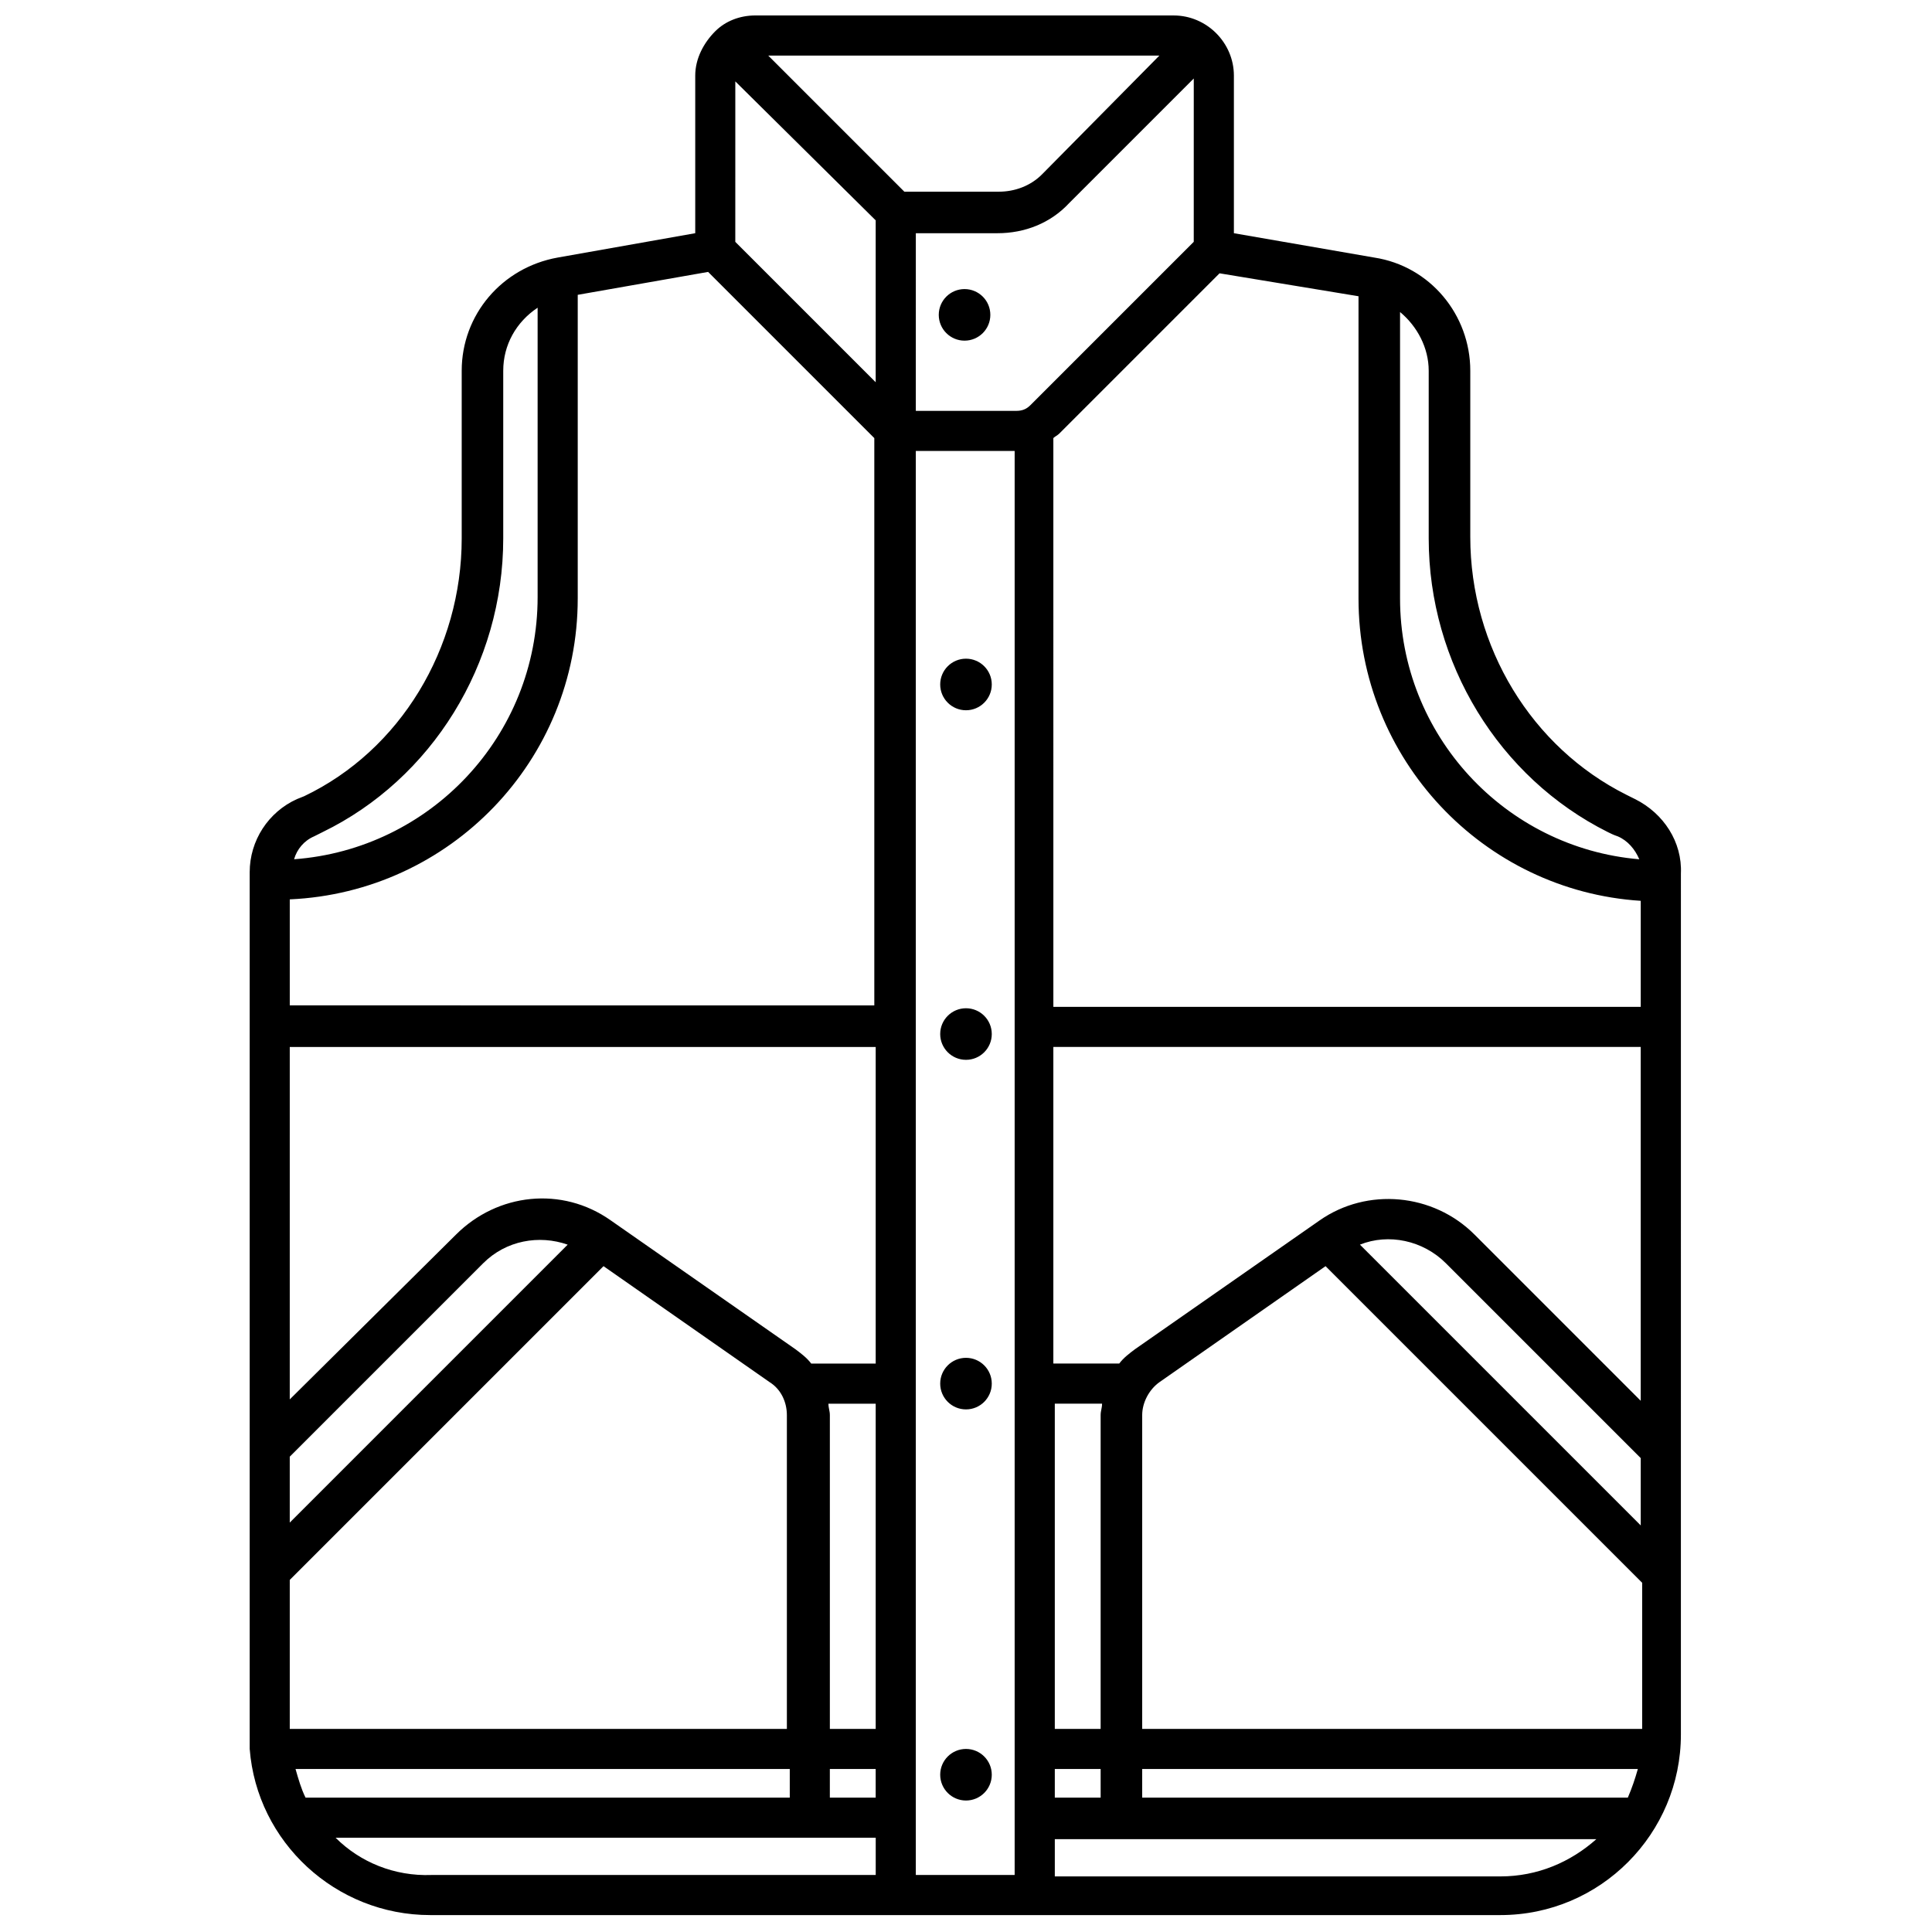 <?xml version="1.0" encoding="UTF-8"?>
<!-- Uploaded to: ICON Repo, www.svgrepo.com, Generator: ICON Repo Mixer Tools -->
<svg width="800px" height="800px" version="1.1" viewBox="144 144 512 512" xmlns="http://www.w3.org/2000/svg">
 <defs>
  <clipPath id="a">
   <path d="m210 148.09h380v503.81h-380z"/>
  </clipPath>
 </defs>
 <g clip-path="url(#a)">
  <path d="m577.3 355.77c-0.758-0.379-1.52-0.758-2.277-1.141-25.059-12.527-41.383-39.105-41.383-68.34v-44.039c0-14.809-10.629-27.715-25.438-29.992l-37.207-6.453v-41.762c0-8.73-7.215-15.945-15.945-15.945l-110.86-0.004c-4.176 0-7.973 1.52-10.629 4.176-3.039 3.039-5.316 7.215-5.316 11.77v41.762l-36.449 6.453c-14.809 2.656-25.438 15.188-25.438 29.992v44.422c0 29.234-16.324 56.191-41.762 68.34l-1.898 0.758c-7.594 3.418-12.527 11.012-12.527 19.363v228.55 3.797c1.898 24.68 22.781 44.039 47.836 44.039h283.61c26.578 0 47.836-21.641 47.836-47.836l0.004-228.17c0.379-8.355-4.555-15.945-12.148-19.742zm-130.61 264.62v-7.594h131.36c-0.758 2.656-1.52 4.938-2.656 7.594zm-23.156 0v-7.594h12.148v7.594zm-198.56 0c-1.141-2.277-1.898-4.938-2.656-7.594h130.98v7.594zm72.133-317.77v-80.488l34.551-6.074 44.043 44.043v0.379 149.96h-0.758l-154.15-0.004v-28.094c42.523-1.898 76.312-36.828 76.312-79.727zm163.25-94.535-43.281 43.281c-1.141 1.141-2.277 1.52-3.797 1.52h-26.578l0.004-47.082h21.641c7.215 0 14.047-2.656 18.984-7.973l33.031-33.031zm34.93 271.46 83.906 83.906v38.727l-132.5-0.004v-83.145c0-3.418 1.898-6.832 4.555-8.73zm-59.605 39.484v83.145h-12.148v-86.184h12.527c0 1.141-0.379 1.898-0.379 3.039zm-214.89 43.66 83.145-83.145 44.039 30.754c3.039 1.898 4.555 5.316 4.555 8.73v83.145h-131.74zm0-141.23h154.52 0.758v83.906h-17.086c-1.141-1.52-2.656-2.656-4.176-3.797l-48.977-34.168c-12.91-9.113-29.992-7.215-41.004 3.797l-44.039 43.66zm142.75 94.535h12.527v86.184h-12.148v-83.145c0-1.141-0.379-1.898-0.379-3.039zm56.57-325.75c-3.039 3.039-7.215 4.555-11.391 4.555h-25.059l-36.066-36.066h103.65zm-44.043 12.152v42.902l-37.207-37.207 0.004-42.523zm-155.28 327.64 51.254-51.254c6.074-6.074 14.809-7.594 22.398-4.938l-73.652 73.656zm143.13 82.766h12.148v7.594h-12.148zm22.781-349.29h26.195v377.38h-26.195zm117.7 210.33c7.594-3.039 16.703-1.141 22.781 4.938l51.633 51.633v17.844zm30.371-2.66c-11.012-11.012-28.473-12.527-41.004-3.797l-48.977 34.168c-1.52 1.141-3.039 2.277-4.176 3.797h-17.465v-83.902h155.66v93.777zm-12.148-228.93v44.422c0 33.031 18.602 63.402 47.457 77.832 0.758 0.379 1.52 0.758 2.656 1.141 2.656 1.141 4.555 3.418 5.695 6.074-35.688-3.039-63.402-33.031-63.402-69.098v-75.934c4.555 3.793 7.594 9.488 7.594 15.562zm-18.602-19.742v80.109c0 42.523 33.031 77.449 74.793 80.109v28.094h-155.66l-0.004-149.97v-0.758c0.379-0.379 1.141-0.758 1.52-1.141l42.523-42.523zm-276.77 143.13 2.277-1.141c28.855-14.047 47.836-44.422 47.836-77.832v-44.418c0-6.832 3.418-12.91 9.113-16.703v76.691c0 36.828-28.473 66.82-64.543 69.477 0.758-2.66 2.656-4.938 5.316-6.074zm5.695 265.38h143.13v9.871h-117.7c-9.871 0.379-18.984-3.418-25.438-9.871zm190.59 10.25v-9.871h143.51c-6.832 6.074-15.566 9.871-25.438 9.871z"/>
 </g>
 <path d="m406.83 325.39c0 3.773-3.059 6.836-6.832 6.836-3.777 0-6.836-3.062-6.836-6.836 0-3.773 3.059-6.832 6.836-6.832 3.773 0 6.832 3.059 6.832 6.832"/>
 <path d="m406.45 227.44c0 3.777-3.059 6.836-6.836 6.836-3.773 0-6.832-3.059-6.832-6.836 0-3.773 3.059-6.832 6.832-6.832 3.777 0 6.836 3.059 6.836 6.832"/>
 <path d="m406.83 418.03c0 3.773-3.059 6.836-6.832 6.836-3.777 0-6.836-3.062-6.836-6.836s3.059-6.832 6.836-6.832c3.773 0 6.832 3.059 6.832 6.832"/>
 <path d="m406.83 510.67c0 3.777-3.059 6.836-6.832 6.836-3.777 0-6.836-3.059-6.836-6.836 0-3.773 3.059-6.832 6.836-6.832 3.773 0 6.832 3.059 6.832 6.832"/>
 <path d="m406.83 614.32c0 3.773-3.059 6.836-6.832 6.836-3.777 0-6.836-3.062-6.836-6.836 0-3.773 3.059-6.832 6.836-6.832 3.773 0 6.832 3.059 6.832 6.832"/>
</svg>